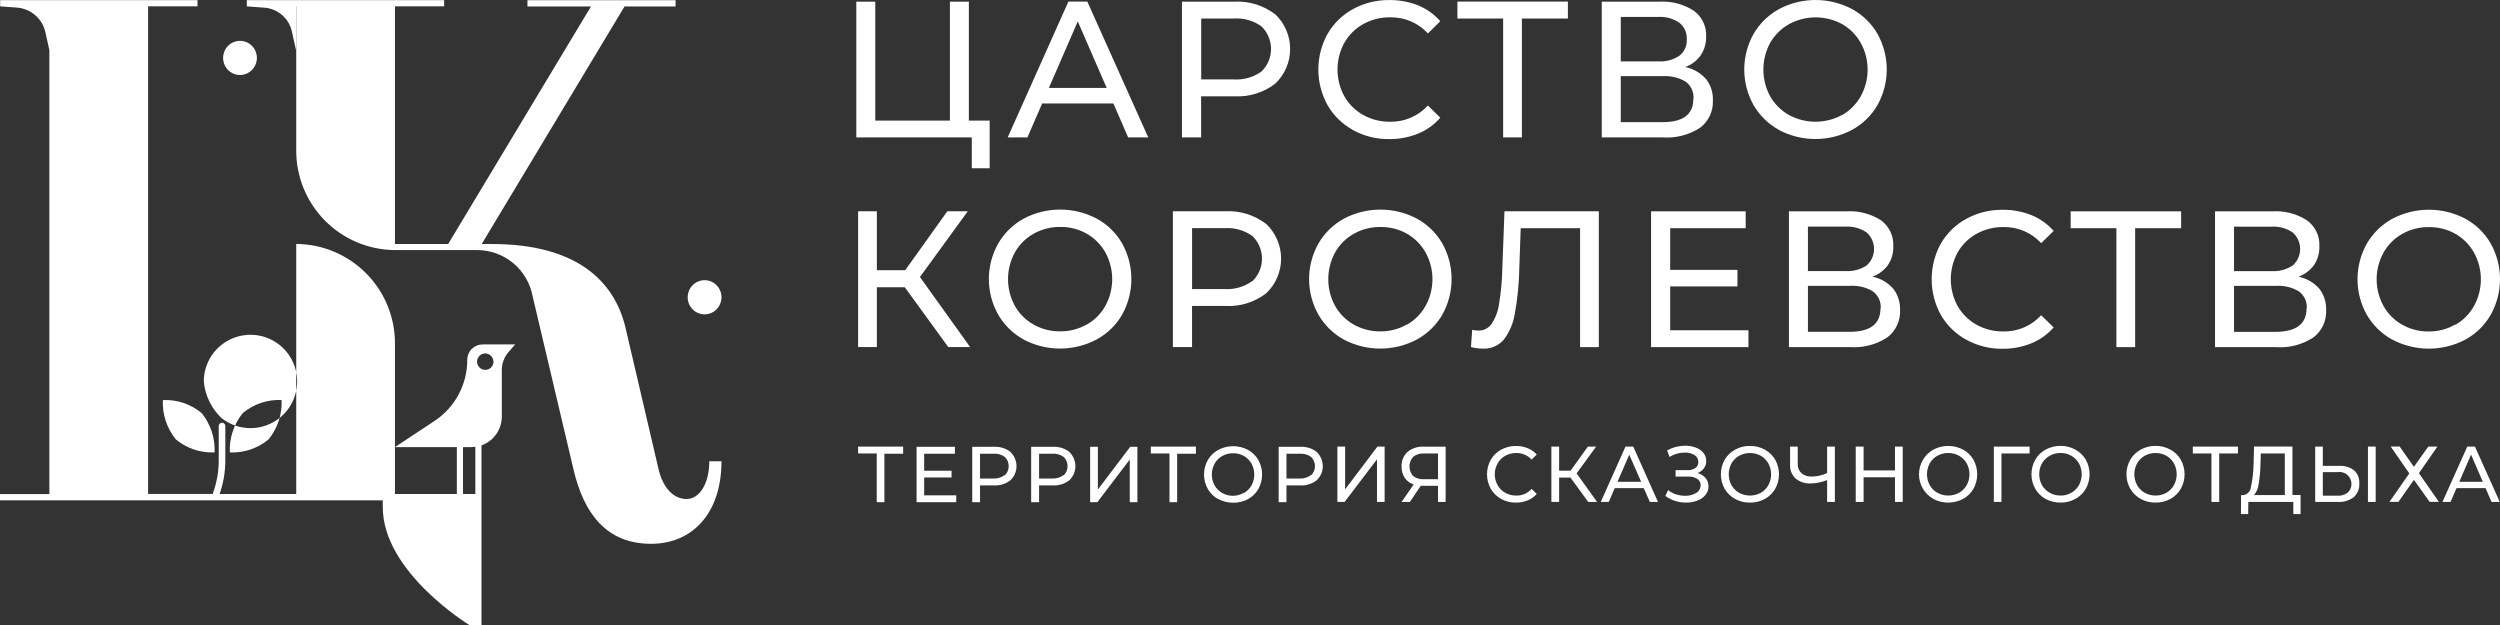 <svg width="200" height="50" viewBox="0 0 200 50" fill="none" xmlns="http://www.w3.org/2000/svg">
<rect x="0" y="0" width="200" height="50" fill="#333333" stroke="none"/>
<path fill-rule="evenodd" clip-rule="evenodd" d="M23.698 19.515V39.521H17.569C17.87 38.66 18.025 37.753 18.025 36.84V34.099C18.028 34.063 18.023 34.027 18.01 33.993C17.998 33.959 17.979 33.928 17.954 33.902C17.93 33.875 17.9 33.855 17.867 33.84C17.834 33.826 17.798 33.819 17.762 33.819C17.726 33.819 17.69 33.826 17.657 33.84C17.624 33.855 17.594 33.875 17.57 33.902C17.545 33.928 17.526 33.959 17.514 33.993C17.501 34.027 17.496 34.063 17.498 34.099V36.837C17.499 37.716 17.347 38.588 17.049 39.414C17.038 39.446 17.032 39.48 17.034 39.514H11.848V0.509H15.799V0.009H0.013V0.509L1.37 0.609C1.909 0.652 2.421 0.867 2.828 1.223C3.236 1.579 3.518 2.057 3.633 2.586L3.949 4.013V39.524H0V40.024H30.622V40.574C30.622 45.78 37.547 50 37.547 50H38.521V39.521H31.597V27.518C31.611 25.409 30.787 23.382 29.306 21.881C27.824 20.38 25.807 19.529 23.698 19.515ZM54.933 39.921C53.867 39.921 53.033 39.021 52.682 37.522L50.017 26.119C49.128 22.52 46.166 19.522 39.353 19.522H38.537L49.963 0.516H54.047V0.016H42.196V0.516H47.279L35.852 19.522H31.597V0.509H35.533V0.009H19.746V0.509L21.163 0.615C21.685 0.656 22.18 0.865 22.575 1.209C22.969 1.554 23.242 2.016 23.353 2.528L23.682 4.013V0.515H23.698V12.009C23.685 14.104 24.499 16.119 25.964 17.616C27.429 19.113 29.426 19.972 31.521 20.005H38.168C39.224 20.006 40.247 20.376 41.059 21.051C41.87 21.727 42.42 22.665 42.611 23.704L45.869 37.508C46.698 41.106 48.535 43.505 52.09 43.505C55.348 43.505 57.718 41.106 57.718 36.903H56.744C56.742 38.721 55.939 39.921 54.931 39.921H54.933ZM18.543 3.438C18.23 3.618 17.999 3.914 17.901 4.262C17.804 4.61 17.847 4.982 18.021 5.299C18.106 5.455 18.221 5.592 18.36 5.704C18.498 5.815 18.658 5.898 18.829 5.947C19 5.996 19.178 6.011 19.355 5.99C19.532 5.97 19.702 5.914 19.857 5.827C20.171 5.647 20.402 5.352 20.499 5.003C20.597 4.655 20.554 4.283 20.379 3.966C20.294 3.81 20.179 3.673 20.04 3.562C19.901 3.451 19.741 3.368 19.57 3.32C19.399 3.271 19.22 3.257 19.043 3.278C18.867 3.299 18.696 3.355 18.541 3.442L18.543 3.438ZM55.189 24.447C55.274 24.604 55.389 24.741 55.528 24.853C55.666 24.964 55.826 25.047 55.997 25.096C56.167 25.145 56.346 25.159 56.523 25.139C56.7 25.118 56.87 25.062 57.025 24.975C57.339 24.795 57.569 24.5 57.667 24.152C57.765 23.804 57.721 23.431 57.547 23.115C57.462 22.959 57.347 22.821 57.209 22.71C57.07 22.598 56.911 22.516 56.74 22.467C56.569 22.418 56.39 22.403 56.213 22.424C56.037 22.444 55.866 22.5 55.711 22.587C55.396 22.767 55.164 23.063 55.066 23.412C54.968 23.761 55.012 24.134 55.187 24.451L55.189 24.447ZM37.38 28.791C37.382 29.756 37.145 30.707 36.69 31.558C36.235 32.409 35.576 33.134 34.772 33.669L31.597 35.768H36.547V39.519H37.041V35.768H37.727C37.827 35.767 37.927 35.76 38.027 35.747V39.519H38.521V35.63C38.997 35.46 39.409 35.146 39.7 34.732C39.991 34.318 40.146 33.824 40.145 33.318V29.61C40.144 29.081 40.334 28.569 40.679 28.169L41.212 27.554H38.597C38.271 27.558 37.96 27.691 37.731 27.923C37.503 28.156 37.376 28.469 37.378 28.795L37.38 28.791ZM39.48 28.941C39.478 29.071 39.438 29.197 39.364 29.303C39.291 29.41 39.188 29.493 39.068 29.541C38.948 29.59 38.816 29.601 38.689 29.575C38.562 29.549 38.446 29.485 38.355 29.393C38.264 29.301 38.202 29.184 38.178 29.057C38.153 28.93 38.167 28.798 38.217 28.679C38.267 28.559 38.351 28.457 38.459 28.386C38.566 28.314 38.693 28.276 38.823 28.275C38.998 28.278 39.165 28.35 39.287 28.476C39.409 28.601 39.477 28.77 39.475 28.945L39.48 28.941ZM17.767 33.481C18.436 33.993 19.259 34.265 20.102 34.25C20.945 34.236 21.758 33.937 22.41 33.402C23.061 32.867 23.512 32.127 23.69 31.303C23.868 30.479 23.761 29.62 23.388 28.864C23.015 28.108 22.397 27.501 21.635 27.14C20.872 26.78 20.011 26.689 19.189 26.88C18.368 27.072 17.636 27.535 17.112 28.195C16.588 28.855 16.303 29.674 16.303 30.516C16.407 31.651 16.927 32.708 17.762 33.485L17.767 33.481ZM13.029 32.001C12.977 33.141 13.345 34.26 14.063 35.147C14.93 35.872 16.038 36.245 17.168 36.194C17.219 35.054 16.851 33.935 16.134 33.048C15.264 32.324 14.155 31.951 13.024 32.005L13.029 32.001ZM21.491 35.147C22.209 34.26 22.577 33.141 22.525 32.001C21.395 31.95 20.287 32.323 19.419 33.048C18.702 33.935 18.334 35.054 18.386 36.194C19.514 36.245 20.619 35.873 21.486 35.151L21.491 35.147ZM79.173 9.643V13.461H77.743V10.993H68.505V0.133H70.022V9.647H75.993V0.133H77.509V9.647H79.164L79.173 9.643ZM89.072 8.277H83.373L82.193 10.993H80.615L85.471 0.129H86.987L91.86 10.993H90.251L89.072 8.277ZM88.536 7.036L86.222 1.712L83.91 7.036H88.536ZM102.017 1.139C102.395 1.496 102.695 1.927 102.901 2.405C103.106 2.882 103.212 3.397 103.212 3.917C103.212 4.437 103.106 4.951 102.901 5.429C102.695 5.906 102.395 6.337 102.017 6.695C101.081 7.413 99.918 7.772 98.739 7.704H96.089V10.994H94.557V0.133H98.739C99.915 0.068 101.075 0.426 102.009 1.142L102.017 1.139ZM100.917 5.725C101.16 5.49 101.352 5.209 101.484 4.899C101.615 4.588 101.683 4.254 101.683 3.917C101.683 3.579 101.615 3.245 101.484 2.935C101.352 2.624 101.16 2.343 100.917 2.108C100.271 1.649 99.486 1.427 98.695 1.48H96.096V6.354H98.695C99.482 6.406 100.263 6.185 100.906 5.728L100.917 5.725ZM108.233 10.396C107.387 9.933 106.684 9.246 106.203 8.41C105.72 7.538 105.467 6.558 105.467 5.561C105.467 4.565 105.72 3.585 106.203 2.713C106.686 1.876 107.391 1.189 108.24 0.727C109.132 0.239 110.135 -0.009 111.151 0.005C111.938 -0.005 112.72 0.14 113.451 0.431C114.132 0.709 114.739 1.142 115.223 1.696L114.233 2.674C113.851 2.257 113.383 1.926 112.862 1.704C112.342 1.482 111.779 1.374 111.213 1.386C110.459 1.376 109.714 1.563 109.055 1.929C108.422 2.28 107.9 2.799 107.545 3.428C107.188 4.083 107.001 4.817 107.001 5.563C107.001 6.309 107.188 7.042 107.545 7.697C107.9 8.327 108.422 8.846 109.055 9.197C109.714 9.563 110.459 9.75 111.213 9.739C111.78 9.75 112.343 9.64 112.864 9.416C113.385 9.192 113.851 8.859 114.233 8.44L115.223 9.419C114.737 9.975 114.127 10.411 113.443 10.691C112.711 10.987 111.927 11.135 111.137 11.126C110.119 11.142 109.114 10.891 108.222 10.399L108.233 10.396ZM125.431 1.48H121.751V10.994H120.252V1.48H116.592V0.13H125.431V1.48ZM136.47 6.299C136.856 6.792 137.055 7.405 137.03 8.03C137.051 8.45 136.969 8.869 136.791 9.25C136.613 9.631 136.345 9.964 136.01 10.218C135.131 10.792 134.088 11.064 133.04 10.994H128.141V0.133H132.751C133.72 0.076 134.683 0.329 135.5 0.855C135.825 1.09 136.085 1.403 136.258 1.765C136.431 2.127 136.511 2.526 136.49 2.927C136.505 3.462 136.351 3.989 136.05 4.432C135.743 4.859 135.315 5.184 134.82 5.363C135.453 5.491 136.028 5.82 136.458 6.302L136.47 6.299ZM129.661 4.911H132.64C133.244 4.952 133.845 4.794 134.35 4.46C134.549 4.305 134.707 4.104 134.81 3.874C134.913 3.644 134.958 3.392 134.94 3.141C134.955 2.887 134.908 2.634 134.804 2.403C134.699 2.172 134.54 1.97 134.34 1.814C133.84 1.477 133.242 1.315 132.64 1.355H129.661V4.913V4.911ZM135.48 7.909C135.499 7.647 135.453 7.384 135.345 7.144C135.236 6.904 135.07 6.695 134.86 6.536C134.303 6.204 133.658 6.05 133.01 6.093H129.661V9.772H133.01C134.648 9.771 135.468 9.151 135.468 7.911L135.48 7.909ZM142.33 10.4C141.476 9.934 140.767 9.242 140.28 8.401C139.795 7.533 139.54 6.555 139.54 5.561C139.54 4.567 139.795 3.589 140.28 2.721C140.768 1.88 141.477 1.188 142.33 0.722C143.228 0.248 144.229 0 145.244 0C146.26 0 147.261 0.248 148.159 0.722C149.009 1.183 149.715 1.871 150.199 2.708C150.684 3.579 150.939 4.559 150.939 5.556C150.939 6.553 150.684 7.534 150.199 8.405C149.716 9.243 149.01 9.93 148.159 10.391C147.26 10.869 146.258 11.12 145.239 11.121C144.221 11.122 143.218 10.874 142.318 10.399L142.33 10.4ZM147.379 9.201C147.998 8.843 148.509 8.325 148.859 7.701C149.22 7.048 149.409 6.313 149.409 5.567C149.409 4.82 149.22 4.086 148.859 3.432C148.51 2.809 147.998 2.291 147.379 1.933C146.726 1.577 145.994 1.39 145.249 1.39C144.505 1.39 143.773 1.577 143.12 1.933C142.49 2.287 141.968 2.805 141.61 3.432C141.255 4.088 141.07 4.822 141.07 5.567C141.07 6.312 141.255 7.046 141.61 7.701C141.968 8.328 142.49 8.847 143.12 9.201C143.772 9.554 144.502 9.739 145.244 9.738C145.986 9.737 146.716 9.551 147.367 9.197L147.379 9.201ZM72.386 22.983H70.149V27.764H68.649V16.899H70.149V21.617H72.416L75.787 16.899H77.425L73.596 22.16L77.609 27.764H75.862L72.386 22.983ZM81.899 27.165C81.046 26.699 80.338 26.008 79.853 25.166C79.365 24.299 79.109 23.321 79.109 22.326C79.109 21.331 79.365 20.353 79.853 19.486C80.339 18.645 81.046 17.953 81.899 17.487C82.799 17.013 83.8 16.765 84.817 16.765C85.834 16.765 86.836 17.013 87.735 17.487C88.584 17.949 89.289 18.636 89.772 19.473C90.256 20.344 90.509 21.325 90.509 22.321C90.509 23.318 90.256 24.298 89.772 25.17C89.289 26.007 88.585 26.694 87.735 27.156C86.835 27.634 85.831 27.884 84.811 27.885C83.791 27.886 82.787 27.637 81.885 27.161L81.899 27.165ZM86.946 25.966C87.568 25.61 88.082 25.091 88.432 24.466C88.789 23.812 88.976 23.078 88.976 22.332C88.976 21.587 88.789 20.853 88.432 20.198C88.082 19.574 87.568 19.055 86.946 18.699C86.3 18.332 85.568 18.145 84.825 18.156C84.077 18.146 83.339 18.334 82.687 18.699C82.059 19.052 81.54 19.57 81.187 20.198C80.829 20.853 80.642 21.587 80.642 22.332C80.642 23.078 80.829 23.812 81.187 24.466C81.54 25.094 82.058 25.613 82.687 25.966C83.339 26.331 84.077 26.519 84.825 26.508C85.564 26.515 86.291 26.326 86.933 25.959L86.946 25.966ZM101.293 17.91C101.671 18.268 101.971 18.699 102.177 19.177C102.382 19.654 102.488 20.169 102.488 20.689C102.488 21.209 102.382 21.723 102.177 22.201C101.971 22.678 101.671 23.109 101.293 23.467C100.357 24.185 99.193 24.544 98.014 24.476H95.364V27.767H93.832V16.902H98.014C99.188 16.837 100.346 17.193 101.279 17.906L101.293 17.91ZM100.193 22.497C100.436 22.262 100.628 21.982 100.76 21.671C100.891 21.36 100.959 21.026 100.959 20.689C100.959 20.352 100.891 20.018 100.76 19.707C100.628 19.397 100.436 19.116 100.193 18.881C99.548 18.421 98.763 18.199 97.972 18.252H95.367V23.126H97.972C98.758 23.174 99.536 22.949 100.176 22.49L100.193 22.497ZM107.516 27.168C106.663 26.702 105.956 26.011 105.471 25.169C104.983 24.302 104.727 23.324 104.727 22.329C104.727 21.334 104.983 20.356 105.471 19.489C105.956 18.648 106.664 17.956 107.516 17.49C108.415 17.016 109.417 16.768 110.434 16.768C111.451 16.768 112.453 17.016 113.352 17.49C114.2 17.953 114.903 18.64 115.387 19.476C115.872 20.347 116.127 21.327 116.127 22.324C116.127 23.321 115.872 24.302 115.387 25.173C114.904 26.009 114.2 26.696 113.352 27.159C112.451 27.637 111.446 27.887 110.426 27.887C109.405 27.887 108.4 27.638 107.499 27.161L107.516 27.168ZM112.563 25.969C113.185 25.614 113.699 25.095 114.047 24.469C114.408 23.816 114.597 23.082 114.597 22.335C114.597 21.589 114.408 20.855 114.047 20.201C113.698 19.576 113.185 19.058 112.563 18.702C111.917 18.335 111.184 18.148 110.441 18.159C109.694 18.149 108.957 18.337 108.305 18.702C107.677 19.055 107.158 19.574 106.805 20.201C106.448 20.856 106.262 21.59 106.262 22.335C106.262 23.081 106.448 23.814 106.805 24.469C107.158 25.097 107.676 25.616 108.305 25.969C108.957 26.334 109.694 26.522 110.441 26.511C111.18 26.517 111.906 26.326 112.546 25.959L112.563 25.969ZM127.906 27.77H126.406V18.255H121.656L121.546 21.437C121.525 22.66 121.405 23.88 121.187 25.084C121.068 25.846 120.762 26.567 120.297 27.183C120.091 27.418 119.835 27.603 119.547 27.726C119.26 27.848 118.949 27.904 118.637 27.89C118.313 27.889 117.99 27.847 117.677 27.766L117.777 26.384C117.937 26.424 118.102 26.445 118.267 26.446C118.474 26.452 118.679 26.406 118.864 26.312C119.049 26.219 119.208 26.081 119.327 25.911C119.646 25.427 119.851 24.878 119.927 24.304C120.08 23.37 120.166 22.426 120.187 21.48L120.357 16.901H127.906V27.77ZM139.875 26.419V27.77H132.086V16.905H139.655V18.255H133.615V21.592H138.995V22.911H133.615V26.419H139.875ZM151.444 23.075C151.83 23.567 152.028 24.18 152.004 24.805C152.024 25.225 151.942 25.644 151.765 26.025C151.587 26.406 151.319 26.739 150.984 26.993C150.108 27.566 149.069 27.839 148.024 27.77H143.115V16.905H147.734C148.704 16.849 149.667 17.102 150.484 17.627C150.805 17.864 151.063 18.178 151.234 18.54C151.405 18.901 151.484 19.299 151.464 19.699C151.482 20.233 151.331 20.759 151.034 21.204C150.723 21.631 150.291 21.956 149.794 22.135C150.425 22.259 150.999 22.585 151.427 23.065L151.444 23.075ZM144.634 21.686H147.624C148.228 21.724 148.828 21.566 149.334 21.235C149.52 21.068 149.669 20.864 149.771 20.636C149.873 20.407 149.925 20.16 149.924 19.91C149.923 19.66 149.869 19.413 149.765 19.185C149.662 18.957 149.512 18.754 149.324 18.589C148.823 18.254 148.226 18.093 147.624 18.13H144.634V21.686ZM150.454 24.684C150.476 24.422 150.43 24.158 150.322 23.917C150.213 23.677 150.045 23.468 149.834 23.311C149.281 22.979 148.638 22.824 147.994 22.868H144.634V26.546H147.994C149.623 26.538 150.437 25.913 150.437 24.671L150.454 24.684ZM157.293 27.174C156.448 26.71 155.746 26.023 155.264 25.188C154.784 24.315 154.533 23.335 154.533 22.339C154.533 21.343 154.784 20.364 155.264 19.491C155.748 18.654 156.453 17.966 157.303 17.505C158.195 17.018 159.197 16.769 160.213 16.783C161 16.773 161.782 16.918 162.513 17.21C163.196 17.487 163.806 17.92 164.293 18.474L163.293 19.452C162.91 19.034 162.443 18.703 161.922 18.481C161.402 18.259 160.839 18.151 160.273 18.164C159.518 18.155 158.774 18.342 158.113 18.707C157.484 19.061 156.962 19.579 156.603 20.206C156.249 20.862 156.063 21.595 156.063 22.34C156.063 23.085 156.249 23.819 156.603 24.474C156.961 25.102 157.483 25.62 158.113 25.974C158.774 26.339 159.518 26.526 160.273 26.516C160.84 26.527 161.403 26.417 161.923 26.193C162.444 25.969 162.911 25.636 163.293 25.217L164.293 26.194C163.803 26.751 163.19 27.187 162.503 27.467C161.773 27.762 160.991 27.91 160.203 27.902C159.18 27.914 158.171 27.659 157.276 27.161L157.293 27.174ZM174.492 18.258H170.812V27.773H169.312V18.258H165.653V16.908H174.492V18.258ZM185.531 23.078C185.917 23.57 186.116 24.183 186.091 24.808C186.112 25.228 186.029 25.647 185.852 26.028C185.674 26.409 185.406 26.742 185.071 26.996C184.195 27.569 183.156 27.842 182.111 27.773H177.202V16.908H181.811C182.781 16.849 183.745 17.102 184.561 17.63C184.886 17.865 185.146 18.178 185.319 18.54C185.492 18.902 185.572 19.301 185.551 19.702C185.569 20.236 185.418 20.762 185.121 21.207C184.808 21.632 184.377 21.956 183.881 22.138C184.512 22.261 185.085 22.586 185.514 23.065L185.531 23.078ZM178.722 21.689H181.711C182.315 21.727 182.915 21.569 183.421 21.238C183.607 21.071 183.756 20.867 183.858 20.639C183.96 20.41 184.012 20.163 184.011 19.913C184.01 19.663 183.956 19.416 183.853 19.188C183.749 18.96 183.599 18.757 183.411 18.592C182.91 18.257 182.313 18.096 181.711 18.133H178.722V21.689ZM184.541 24.687C184.56 24.425 184.514 24.162 184.406 23.922C184.297 23.682 184.131 23.473 183.921 23.314C183.364 22.98 182.719 22.826 182.071 22.871H178.722V26.549H182.071C183.704 26.533 184.524 25.913 184.524 24.671L184.541 24.687ZM191.39 27.177C190.537 26.71 189.828 26.019 189.341 25.178C188.855 24.31 188.601 23.332 188.601 22.338C188.601 21.343 188.855 20.366 189.341 19.498C189.829 18.657 190.538 17.966 191.39 17.499C192.291 17.025 193.293 16.777 194.31 16.777C195.328 16.777 196.33 17.025 197.23 17.499C198.077 17.961 198.78 18.648 199.26 19.485C199.745 20.356 200 21.336 200 22.333C200 23.33 199.745 24.311 199.26 25.182C198.78 26.019 198.077 26.706 197.23 27.168C196.327 27.644 195.322 27.893 194.301 27.892C193.28 27.89 192.275 27.64 191.373 27.161L191.39 27.177ZM196.44 25.978C197.061 25.623 197.573 25.104 197.92 24.478C198.281 23.825 198.47 23.091 198.47 22.344C198.47 21.598 198.281 20.864 197.92 20.21C197.573 19.585 197.061 19.066 196.44 18.711C195.794 18.346 195.062 18.158 194.32 18.168C193.572 18.158 192.834 18.345 192.18 18.711C191.551 19.063 191.032 19.582 190.68 20.21C190.32 20.864 190.13 21.598 190.13 22.344C190.13 23.091 190.32 23.825 190.68 24.478C191.032 25.107 191.551 25.626 192.18 25.978C192.833 26.344 193.572 26.531 194.32 26.52C195.058 26.522 195.784 26.328 196.423 25.959L196.44 25.978ZM72.251 36.297H70.751V40.176H70.139V36.278H68.646V35.727H72.251V36.297ZM76.498 39.625V40.176H73.326V35.746H76.393V36.297H73.933V37.657H76.125V38.195H73.933V39.625H76.498ZM80.834 36.158C80.988 36.304 81.11 36.479 81.194 36.674C81.278 36.869 81.321 37.079 81.321 37.291C81.321 37.503 81.278 37.712 81.194 37.907C81.11 38.102 80.988 38.278 80.834 38.424C80.452 38.716 79.978 38.862 79.497 38.834H78.403V40.176H77.778V35.746H79.484C79.962 35.713 80.437 35.852 80.821 36.139L80.834 36.158ZM80.384 38.028C80.483 37.932 80.562 37.818 80.616 37.691C80.669 37.564 80.697 37.428 80.697 37.291C80.697 37.153 80.669 37.017 80.616 36.89C80.562 36.764 80.483 36.649 80.384 36.553C80.121 36.365 79.801 36.274 79.478 36.297H78.403V38.284H79.465C79.79 38.3 80.11 38.203 80.371 38.009L80.384 38.028ZM85.545 36.158C85.698 36.304 85.821 36.479 85.904 36.674C85.988 36.869 86.031 37.079 86.031 37.291C86.031 37.503 85.988 37.712 85.904 37.907C85.821 38.102 85.698 38.278 85.545 38.424C85.162 38.716 84.688 38.862 84.208 38.834H83.127V40.176H82.493V35.746H84.193C84.672 35.712 85.147 35.852 85.532 36.139L85.545 36.158ZM85.095 38.028C85.193 37.932 85.272 37.817 85.325 37.691C85.379 37.564 85.406 37.428 85.406 37.291C85.406 37.153 85.379 37.017 85.325 36.89C85.272 36.764 85.193 36.649 85.095 36.553C84.832 36.365 84.511 36.274 84.189 36.297H83.127V38.284H84.189C84.509 38.297 84.824 38.2 85.082 38.009L85.095 38.028ZM87.212 35.746H87.83V39.164L90.417 35.746H90.991V40.176H90.38V36.765L87.786 40.176H87.212V35.746ZM95.672 36.297H94.172V40.176H93.559V36.278H92.066V35.727H95.672V36.297ZM97.459 39.933C97.111 39.743 96.823 39.462 96.625 39.119C96.425 38.766 96.321 38.367 96.321 37.961C96.321 37.556 96.425 37.157 96.625 36.803C96.823 36.461 97.111 36.179 97.459 35.99C97.825 35.796 98.234 35.695 98.648 35.695C99.063 35.695 99.472 35.796 99.838 35.99C100.184 36.178 100.472 36.459 100.669 36.799C100.866 37.155 100.969 37.554 100.969 37.961C100.969 38.367 100.866 38.767 100.669 39.122C100.472 39.463 100.184 39.744 99.838 39.933C99.468 40.125 99.057 40.224 98.64 40.221C98.222 40.217 97.812 40.112 97.445 39.914L97.459 39.933ZM99.516 39.442C99.77 39.297 99.979 39.086 100.122 38.831C100.268 38.565 100.344 38.265 100.344 37.961C100.344 37.657 100.268 37.358 100.122 37.091C99.98 36.836 99.77 36.625 99.516 36.48C99.253 36.331 98.954 36.254 98.651 36.259C98.346 36.255 98.046 36.331 97.78 36.48C97.523 36.624 97.312 36.835 97.168 37.091C97.022 37.358 96.946 37.657 96.946 37.961C96.946 38.265 97.022 38.565 97.168 38.831C97.312 39.087 97.523 39.298 97.78 39.442C98.046 39.591 98.346 39.668 98.651 39.664C98.952 39.66 99.246 39.577 99.503 39.423L99.516 39.442ZM105.335 36.158C105.489 36.303 105.612 36.479 105.696 36.674C105.78 36.869 105.823 37.078 105.823 37.291C105.823 37.503 105.78 37.713 105.696 37.907C105.612 38.102 105.489 38.278 105.335 38.424C104.953 38.716 104.479 38.862 103.999 38.834H102.918V40.176H102.293V35.746H103.991C104.467 35.714 104.939 35.853 105.322 36.139L105.335 36.158ZM104.886 38.028C104.985 37.932 105.063 37.817 105.117 37.691C105.17 37.564 105.198 37.428 105.198 37.291C105.198 37.153 105.17 37.017 105.117 36.89C105.063 36.764 104.985 36.649 104.886 36.553C104.623 36.365 104.303 36.275 103.98 36.297H102.918V38.284H103.98C104.3 38.297 104.616 38.2 104.873 38.009L104.886 38.028ZM106.991 35.727H107.61V39.145L110.195 35.727H110.77V40.157H110.158V36.746L107.566 40.157H106.991V35.727ZM115.651 35.727V40.157H115.041V38.866H113.831C113.775 38.867 113.719 38.865 113.663 38.859L112.788 40.159H112.126L113.094 38.754C112.802 38.664 112.549 38.477 112.376 38.226C112.204 37.958 112.117 37.644 112.126 37.326C112.114 37.107 112.151 36.889 112.233 36.686C112.316 36.483 112.443 36.301 112.604 36.153C112.967 35.857 113.427 35.707 113.894 35.732H115.651V35.727ZM113.041 38.072C113.278 38.263 113.578 38.356 113.881 38.335H115.041V36.278H113.919C113.609 36.256 113.302 36.351 113.057 36.544C112.867 36.752 112.76 37.022 112.757 37.304C112.754 37.586 112.855 37.859 113.04 38.072H113.041ZM120.091 39.914C119.746 39.724 119.459 39.444 119.261 39.103C119.064 38.748 118.961 38.348 118.961 37.942C118.961 37.535 119.064 37.136 119.261 36.78C119.459 36.44 119.746 36.161 120.091 35.971C120.415 35.8 120.772 35.701 121.137 35.68C121.503 35.659 121.869 35.718 122.21 35.851C122.491 35.962 122.742 36.138 122.94 36.366L122.53 36.765C122.374 36.596 122.184 36.461 121.972 36.37C121.76 36.28 121.531 36.236 121.3 36.241C120.993 36.237 120.69 36.313 120.421 36.462C120.163 36.604 119.951 36.816 119.811 37.073C119.66 37.338 119.581 37.638 119.581 37.943C119.581 38.248 119.66 38.548 119.811 38.813C119.952 39.071 120.163 39.283 120.421 39.424C120.69 39.574 120.993 39.65 121.3 39.646C121.532 39.651 121.761 39.606 121.974 39.514C122.186 39.422 122.376 39.285 122.53 39.113L122.94 39.513C122.742 39.741 122.491 39.919 122.21 40.032C121.912 40.153 121.592 40.213 121.27 40.209C120.858 40.215 120.451 40.114 120.09 39.914H120.091ZM125.64 38.208H124.73V40.157H124.11V35.727H124.73V37.651H125.65L127.03 35.727H127.69L126.13 37.872L127.77 40.157H127.06L125.64 38.208ZM131.5 39.049H129.18L128.7 40.157H128.06L130.04 35.727H130.66L132.64 40.157H131.989L131.5 39.049ZM131.29 38.544L130.34 36.373L129.4 38.544H131.29ZM136.449 38.244C136.602 38.435 136.683 38.673 136.679 38.918C136.684 39.17 136.595 39.415 136.429 39.605C136.254 39.811 136.026 39.967 135.769 40.054C135.485 40.16 135.183 40.213 134.879 40.209C134.588 40.209 134.297 40.164 134.019 40.076C133.735 39.989 133.468 39.854 133.229 39.676L133.449 39.208C133.64 39.361 133.857 39.477 134.089 39.55C134.322 39.624 134.565 39.663 134.809 39.663C135.118 39.673 135.423 39.596 135.689 39.439C135.799 39.378 135.891 39.288 135.954 39.18C136.017 39.071 136.05 38.947 136.049 38.821C136.053 38.719 136.031 38.618 135.983 38.528C135.936 38.438 135.865 38.361 135.779 38.307C135.549 38.173 135.285 38.11 135.019 38.126H134.049V37.613H134.979C135.209 37.628 135.437 37.567 135.629 37.439C135.706 37.385 135.769 37.312 135.811 37.228C135.853 37.143 135.873 37.05 135.869 36.955C135.87 36.844 135.841 36.736 135.787 36.639C135.733 36.542 135.654 36.462 135.559 36.405C135.325 36.261 135.054 36.191 134.779 36.205C134.57 36.206 134.361 36.236 134.159 36.293C133.95 36.351 133.752 36.441 133.569 36.559L133.369 36.041C133.588 35.913 133.824 35.817 134.069 35.755C134.307 35.691 134.553 35.657 134.799 35.655C135.089 35.652 135.377 35.701 135.649 35.801C135.89 35.884 136.104 36.03 136.269 36.225C136.42 36.408 136.502 36.639 136.499 36.877C136.504 37.089 136.437 37.297 136.309 37.466C136.181 37.641 136.003 37.772 135.799 37.845C136.052 37.907 136.278 38.046 136.448 38.243L136.449 38.244ZM138.809 39.915C138.461 39.724 138.17 39.443 137.969 39.101C137.772 38.747 137.669 38.349 137.669 37.943C137.669 37.538 137.772 37.14 137.969 36.785C138.17 36.443 138.46 36.161 138.809 35.972C139.173 35.77 139.583 35.667 139.999 35.672C140.415 35.668 140.824 35.772 141.189 35.972C141.534 36.162 141.82 36.441 142.019 36.781C142.215 37.137 142.319 37.536 142.319 37.943C142.319 38.349 142.215 38.749 142.019 39.104C141.821 39.444 141.534 39.725 141.189 39.915C140.824 40.113 140.414 40.214 139.999 40.209C139.583 40.215 139.173 40.114 138.808 39.914L138.809 39.915ZM140.869 39.424C141.121 39.279 141.328 39.068 141.469 38.813C141.613 38.546 141.689 38.247 141.689 37.943C141.689 37.639 141.613 37.34 141.469 37.073C141.329 36.818 141.121 36.607 140.869 36.462C140.602 36.317 140.303 36.241 139.999 36.241C139.695 36.241 139.396 36.317 139.129 36.462C138.874 36.607 138.663 36.818 138.519 37.073C138.375 37.34 138.299 37.639 138.299 37.943C138.299 38.247 138.375 38.546 138.519 38.813C138.663 39.069 138.874 39.28 139.129 39.424C139.396 39.569 139.695 39.645 139.998 39.645C140.302 39.645 140.601 39.569 140.868 39.423L140.869 39.424ZM146.788 35.726V40.156H146.168V38.404C145.762 38.573 145.328 38.665 144.888 38.675C144.44 38.705 143.998 38.565 143.649 38.283C143.496 38.14 143.378 37.966 143.302 37.772C143.226 37.578 143.194 37.37 143.209 37.162V35.726H143.819V37.097C143.81 37.238 143.832 37.379 143.884 37.51C143.936 37.642 144.016 37.76 144.118 37.857C144.354 38.05 144.655 38.145 144.958 38.123C145.377 38.118 145.79 38.023 146.168 37.844V35.73H146.788V35.726ZM152.218 35.726V40.156H151.598V38.182H149.088V40.156H148.458V35.726H149.088V37.631H151.598V35.726H152.218ZM154.668 39.913C154.319 39.715 154.029 39.428 153.827 39.082C153.625 38.736 153.519 38.342 153.519 37.941C153.519 37.541 153.625 37.147 153.827 36.801C154.029 36.454 154.319 36.167 154.668 35.97C155.034 35.776 155.443 35.675 155.857 35.675C156.272 35.675 156.681 35.776 157.047 35.97C157.394 36.157 157.682 36.437 157.877 36.779C158.074 37.135 158.177 37.535 158.177 37.941C158.177 38.347 158.074 38.747 157.877 39.102C157.682 39.445 157.394 39.725 157.047 39.913C156.68 40.106 156.272 40.207 155.857 40.208C155.442 40.208 155.034 40.107 154.667 39.914L154.668 39.913ZM156.727 39.422C156.982 39.278 157.193 39.067 157.337 38.811C157.482 38.544 157.557 38.245 157.557 37.941C157.557 37.638 157.482 37.339 157.337 37.071C157.194 36.816 156.983 36.605 156.727 36.461C156.461 36.315 156.161 36.239 155.857 36.239C155.553 36.239 155.254 36.315 154.988 36.461C154.732 36.605 154.521 36.816 154.378 37.071C154.233 37.339 154.158 37.638 154.158 37.941C154.158 38.245 154.233 38.544 154.378 38.811C154.522 39.067 154.732 39.278 154.988 39.422C155.254 39.568 155.553 39.644 155.857 39.644C156.161 39.644 156.46 39.568 156.726 39.423L156.727 39.422ZM162.367 36.277H160.117V40.156H159.507V35.726H162.367V36.277ZM163.647 39.913C163.301 39.722 163.014 39.441 162.817 39.099C162.62 38.745 162.517 38.346 162.517 37.941C162.517 37.536 162.62 37.138 162.817 36.783C163.014 36.441 163.301 36.16 163.647 35.97C164.015 35.77 164.428 35.666 164.847 35.67C165.259 35.665 165.666 35.769 166.027 35.97C166.376 36.156 166.667 36.437 166.867 36.779C167.063 37.135 167.167 37.535 167.167 37.941C167.167 38.347 167.063 38.747 166.867 39.102C166.667 39.445 166.376 39.726 166.027 39.913C165.666 40.112 165.259 40.213 164.847 40.207C164.428 40.212 164.015 40.112 163.646 39.914L163.647 39.913ZM165.707 39.422C165.962 39.278 166.173 39.067 166.317 38.811C166.461 38.544 166.537 38.245 166.537 37.941C166.537 37.638 166.461 37.339 166.317 37.071C166.173 36.816 165.962 36.605 165.707 36.461C165.445 36.31 165.148 36.233 164.847 36.239C164.542 36.235 164.242 36.311 163.977 36.461C163.719 36.604 163.504 36.815 163.357 37.071C163.212 37.339 163.137 37.638 163.137 37.941C163.137 38.245 163.212 38.544 163.357 38.811C163.505 39.067 163.719 39.278 163.977 39.422C164.242 39.571 164.542 39.648 164.847 39.644C165.148 39.649 165.445 39.573 165.706 39.423L165.707 39.422ZM171.256 39.913C170.908 39.722 170.618 39.441 170.416 39.099C170.22 38.745 170.116 38.346 170.116 37.941C170.116 37.536 170.22 37.138 170.416 36.783C170.617 36.441 170.907 36.16 171.256 35.97C171.62 35.768 172.03 35.665 172.446 35.67C172.862 35.666 173.272 35.77 173.636 35.97C173.981 36.16 174.268 36.439 174.466 36.779C174.663 37.135 174.766 37.535 174.766 37.941C174.766 38.347 174.663 38.747 174.466 39.102C174.268 39.443 173.981 39.723 173.636 39.913C173.271 40.111 172.861 40.212 172.446 40.207C172.03 40.214 171.62 40.113 171.255 39.914L171.256 39.913ZM173.316 39.422C173.566 39.275 173.773 39.064 173.916 38.811C174.06 38.544 174.136 38.245 174.136 37.941C174.136 37.638 174.06 37.339 173.916 37.071C173.773 36.819 173.566 36.608 173.316 36.461C173.049 36.315 172.75 36.239 172.446 36.239C172.142 36.239 171.843 36.315 171.576 36.461C171.321 36.605 171.11 36.816 170.966 37.071C170.822 37.339 170.746 37.638 170.746 37.941C170.746 38.245 170.822 38.544 170.966 38.811C171.11 39.067 171.321 39.278 171.576 39.422C171.843 39.568 172.142 39.644 172.445 39.644C172.749 39.644 173.048 39.568 173.315 39.423L173.316 39.422ZM179.036 36.277H177.536V40.156H176.916V36.278H175.426V35.727H179.036V36.278V36.277ZM184.045 41.125H183.465V40.156H179.865L179.855 41.125H179.275L179.285 39.605H179.495C179.652 39.574 179.793 39.493 179.898 39.373C180.003 39.254 180.065 39.103 180.075 38.944C180.206 38.353 180.277 37.751 180.285 37.145L180.325 35.721H183.395V39.6H184.045V41.125ZM180.685 38.757C180.651 39.071 180.522 39.367 180.315 39.605H182.785V36.277H180.865L180.835 37.207C180.826 37.727 180.775 38.246 180.684 38.758L180.685 38.757ZM188.325 37.625C188.469 37.756 188.582 37.918 188.655 38.099C188.727 38.28 188.758 38.475 188.745 38.669C188.758 38.876 188.725 39.083 188.647 39.275C188.569 39.467 188.449 39.638 188.295 39.777C187.926 40.051 187.473 40.185 187.015 40.156H185.215V35.726H185.825V37.27H187.125C187.554 37.242 187.979 37.368 188.324 37.626L188.325 37.625ZM187.825 39.406C187.972 39.263 188.069 39.077 188.103 38.875C188.137 38.673 188.105 38.465 188.012 38.282C187.92 38.1 187.771 37.951 187.588 37.859C187.405 37.767 187.197 37.736 186.995 37.77H185.825V39.656H186.995C187.292 39.676 187.587 39.588 187.824 39.407L187.825 39.406ZM189.435 35.726H190.055V40.156H189.435V35.726ZM191.974 35.726L193.114 37.346L194.264 35.726H194.994L193.514 37.853L195.114 40.152H194.374L193.114 38.387L191.874 40.152H191.154L192.744 37.874L191.254 35.722H191.974V35.726ZM198.844 39.048H196.524L196.044 40.156H195.394L197.384 35.726H197.994L199.984 40.156H199.324L198.844 39.048ZM198.624 38.542L197.684 36.371L196.744 38.542H198.624Z" fill="white"/>
</svg>
